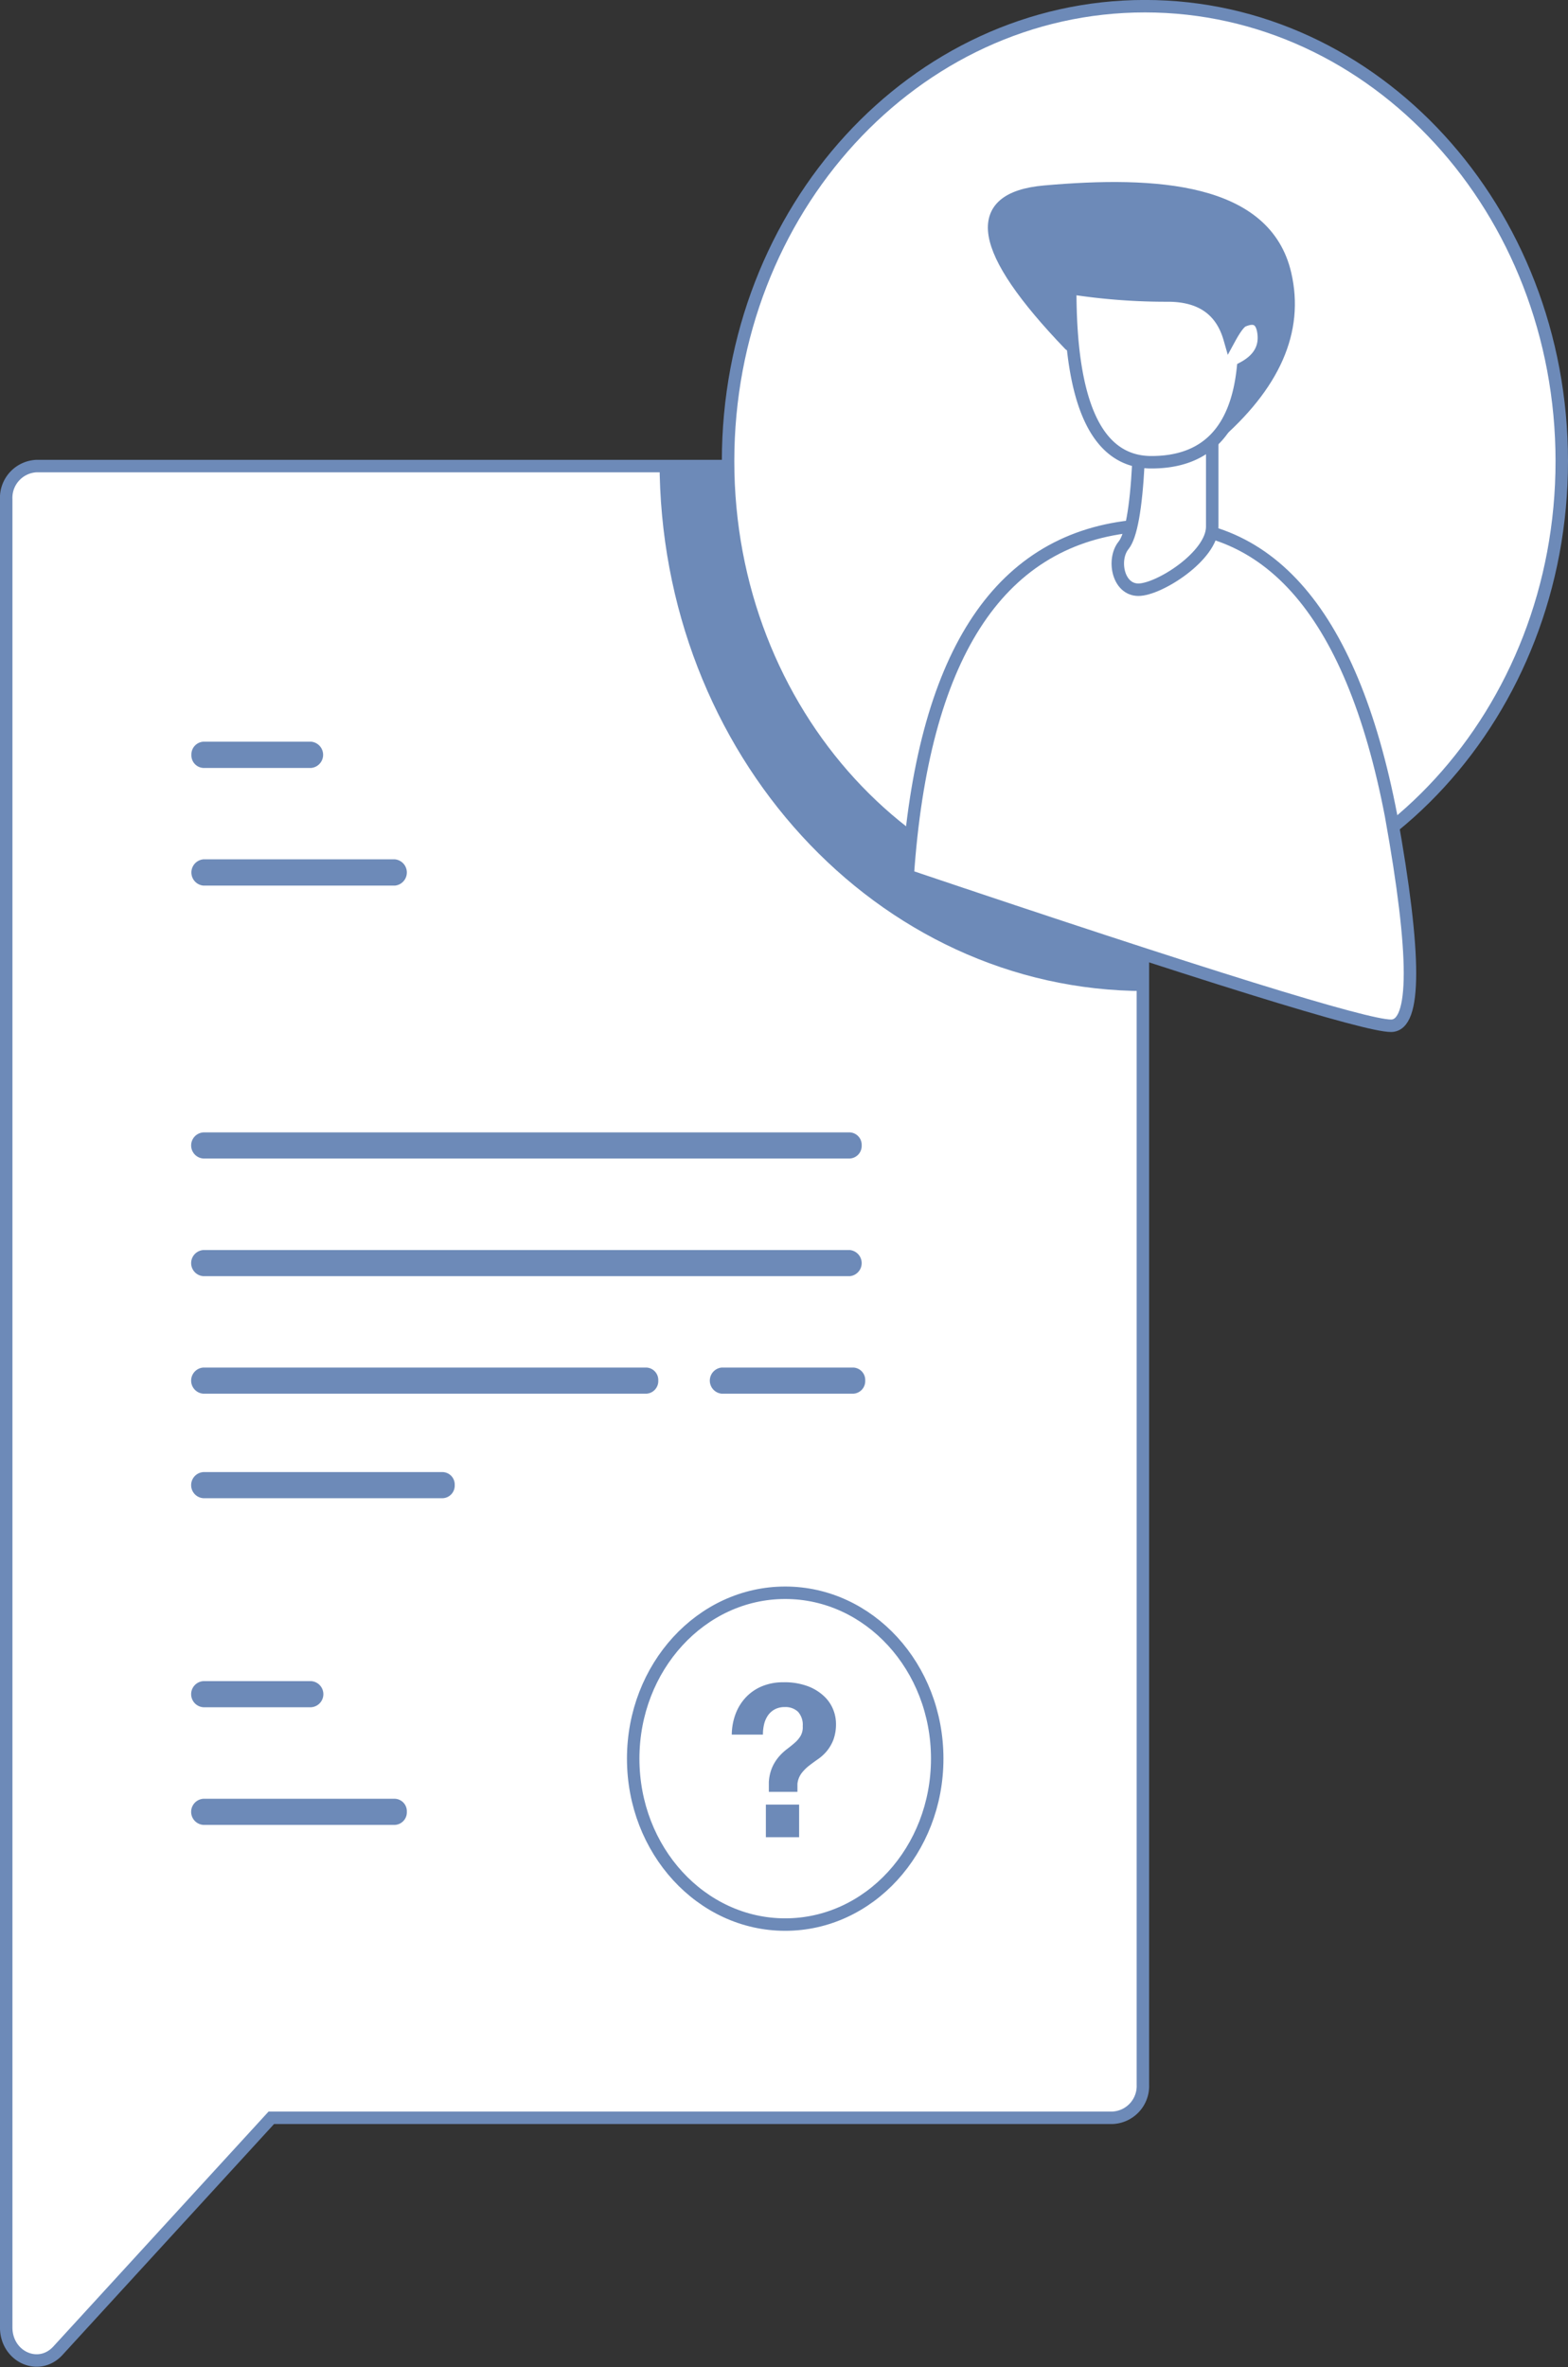 <svg xmlns="http://www.w3.org/2000/svg" width="251.689" height="379.787" viewBox="0 0 251.689 379.787">
  <rect x="0" y="0" width="251.689" height="379.787" fill="#333333" stroke="none"/>
  <g id="Groupe_79" data-name="Groupe 79" transform="translate(-6254.627 719.749)">
    <path id="Tracé_513" data-name="Tracé 513" d="M2190.823,1007.48v259.691a5.1,5.1,0,0,1-4.859,5.3H2050.923l-34.258,37.374c-3.07,3.349-8.3.976-8.3-3.748V1012.781a5.1,5.1,0,0,1,4.859-5.3Z" transform="translate(4247.257 -1652.456)" fill="#fff" stroke="#6d8ab8" stroke-width="2"/>
    <path id="Tracé_514" data-name="Tracé 514" d="M2527.768,1875.664c13.476,0,24.4-11.918,24.4-26.617s-10.922-26.617-24.4-26.617-24.4,11.918-24.4,26.617S2514.294,1875.664,2527.768,1875.664Z" transform="translate(3852.897 -2286.645)" fill="#fff" stroke="#6d8ab8" stroke-width="2"/>
    <path id="Tracé_516" data-name="Tracé 516" d="M2580.283,1088.979q-.317-15.552-.308-84.265-65.793,0-77.6-.735C2502.37,1050.929,2537.267,1088.979,2580.283,1088.979Z" transform="translate(3858.123 -1649.732)" fill="#6d8ab8"/>
    <path id="Tracé_517" data-name="Tracé 517" d="M2156.481,1206.84h17.282a2.115,2.115,0,0,1,0,4.214h-17.282a2.024,2.024,0,0,1-1.931-2.107A2.052,2.052,0,0,1,2156.481,1206.84Z" transform="translate(4130.798 -1807.597)" fill="#6d8ab8"/>
    <path id="Tracé_518" data-name="Tracé 518" d="M2156.481,1886.34h17.282a2.1,2.1,0,0,1,0,4.192h-17.282a2.1,2.1,0,0,1,0-4.192Z" transform="translate(4130.798 -2336.379)" fill="#6d8ab8"/>
    <path id="Tracé_519" data-name="Tracé 519" d="M2156.481,1291.94h30.741a2.117,2.117,0,0,1,0,4.214h-30.741a2.115,2.115,0,0,1,0-4.214Z" transform="translate(4130.798 -1873.821)" fill="#6d8ab8"/>
    <path id="Tracé_520" data-name="Tracé 520" d="M2156.481,1971.44h30.741a2,2,0,0,1,1.911,2.085,2.022,2.022,0,0,1-1.911,2.107h-30.741a2.1,2.1,0,0,1,0-4.192Z" transform="translate(4130.798 -2402.604)" fill="#6d8ab8"/>
    <path id="Tracé_521" data-name="Tracé 521" d="M2156.481,1489.44h103.75a2,2,0,0,1,1.911,2.085,2.022,2.022,0,0,1-1.911,2.107h-103.75a2.1,2.1,0,0,1,0-4.192Z" transform="translate(4130.798 -2027.514)" fill="#6d8ab8"/>
    <path id="Tracé_522" data-name="Tracé 522" d="M2156.481,1574.54h103.75a2.105,2.105,0,0,1,0,4.192h-103.75a2.1,2.1,0,0,1,0-4.192Z" transform="translate(4130.798 -2093.738)" fill="#6d8ab8"/>
    <path id="Tracé_523" data-name="Tracé 523" d="M2156.481,1659.54h71.1a2,2,0,0,1,1.911,2.085,2.022,2.022,0,0,1-1.911,2.107h-71.1a2.1,2.1,0,0,1,0-4.192Z" transform="translate(4130.798 -2159.885)" fill="#6d8ab8"/>
    <path id="Tracé_524" data-name="Tracé 524" d="M2156.481,1735.14h38.426a2,2,0,0,1,1.911,2.085,2.022,2.022,0,0,1-1.911,2.107h-38.426a2.1,2.1,0,0,1,0-4.192Z" transform="translate(4130.798 -2218.716)" fill="#6d8ab8"/>
    <path id="Tracé_525" data-name="Tracé 525" d="M2565.761,1659.54h21.124a2,2,0,0,1,1.911,2.085,2.022,2.022,0,0,1-1.911,2.107h-21.124a2.105,2.105,0,0,1,0-4.192Z" transform="translate(3804.713 -2159.885)" fill="#6d8ab8"/>
    <path id="Tracé_526" data-name="Tracé 526" d="M2645.18,820.872c36.954,0,66.91-32.681,66.91-73s-29.956-73-66.91-73-66.91,32.682-66.91,73S2608.228,820.872,2645.18,820.872Z" transform="translate(3793.225 -1393.628)" fill="#fff" stroke="#6d8ab8" stroke-width="2"/>
    <g id="Groupe_76" data-name="Groupe 76" transform="translate(6400.331 -689.546)">
      <path id="Tracé_527" data-name="Tracé 527" d="M2720.1,1106.4q3.6-52.435,35.783-56.028t41.8,46.38q6.069,33.7,0,33.715Q2791.615,1130.5,2720.1,1106.4Z" transform="translate(-2720.1 -996.102)" fill="#fff" stroke="#6d8ab8" stroke-width="2" fill-rule="evenodd"/>
      <path id="Tracé_528" data-name="Tracé 528" d="M2823.454,846.57q14.73-12.61,11.569-26.262c-3.151-13.641-20.616-14.817-38.63-13.22q-17.993,1.6,4.026,24.532Z" transform="translate(-2774.436 -806.539)" fill="#6d8ab8" stroke="#6d8ab8" stroke-width="2" fill-rule="evenodd"/>
      <path id="Tracé_529" data-name="Tracé 529" d="M2889.256,964.94q-.579,10.88-2.379,13.109c-1.809,2.218-.935,7.12,2.379,7.12s11.853-5.412,11.853-10.114V953.316Z" transform="translate(-2852.232 -920.76)" fill="#fff" stroke="#6d8ab8" stroke-width="2" fill-rule="evenodd"/>
      <path id="Tracé_530" data-name="Tracé 530" d="M2848.4,878.717q-.091,27.948,13.032,27.948t14.7-15.128c2.623-1.4,3.7-3.371,3.253-5.922-.3-1.708-1.24-2.506-3.253-1.641-.549.244-1.26,1.2-2.155,2.839-1.322-4.614-4.636-6.9-9.922-6.9A99.071,99.071,0,0,1,2848.4,878.717Z" transform="translate(-2822.312 -862.707)" fill="#fff" stroke="#6d8ab8" stroke-width="2" fill-rule="evenodd"/>
    </g>
    <path id="Tracé_608" data-name="Tracé 608" d="M11.9-5.236V0H6.562V-5.236ZM1.088-16.456a9.716,9.716,0,0,1,.629-3.366,7.985,7.985,0,0,1,1.666-2.652,7.506,7.506,0,0,1,2.584-1.751,8.735,8.735,0,0,1,3.383-.629,10.659,10.659,0,0,1,4.029.663,7.83,7.83,0,0,1,2.6,1.649,5.955,5.955,0,0,1,1.411,2.125,6.1,6.1,0,0,1,.425,2.125,7.251,7.251,0,0,1-.425,2.686,6.623,6.623,0,0,1-1.054,1.8,7.032,7.032,0,0,1-1.394,1.275Q14.178-12,13.5-11.475a6.76,6.76,0,0,0-1.207,1.207,3.466,3.466,0,0,0-.663,1.7v1.292H7.038v-1.53A6.959,6.959,0,0,1,7.6-11.254,7.024,7.024,0,0,1,8.67-12.937a8.557,8.557,0,0,1,1.292-1.207q.68-.51,1.258-1.02a4.564,4.564,0,0,0,.935-1.122,2.786,2.786,0,0,0,.323-1.53,3.107,3.107,0,0,0-.765-2.312,2.91,2.91,0,0,0-2.125-.748,3.29,3.29,0,0,0-1.581.357,3.154,3.154,0,0,0-1.088.952,4.13,4.13,0,0,0-.629,1.394,6.923,6.923,0,0,0-.2,1.717Z" transform="translate(6371 -425)" fill="#6d8ab8"/>
  </g>
</svg>
